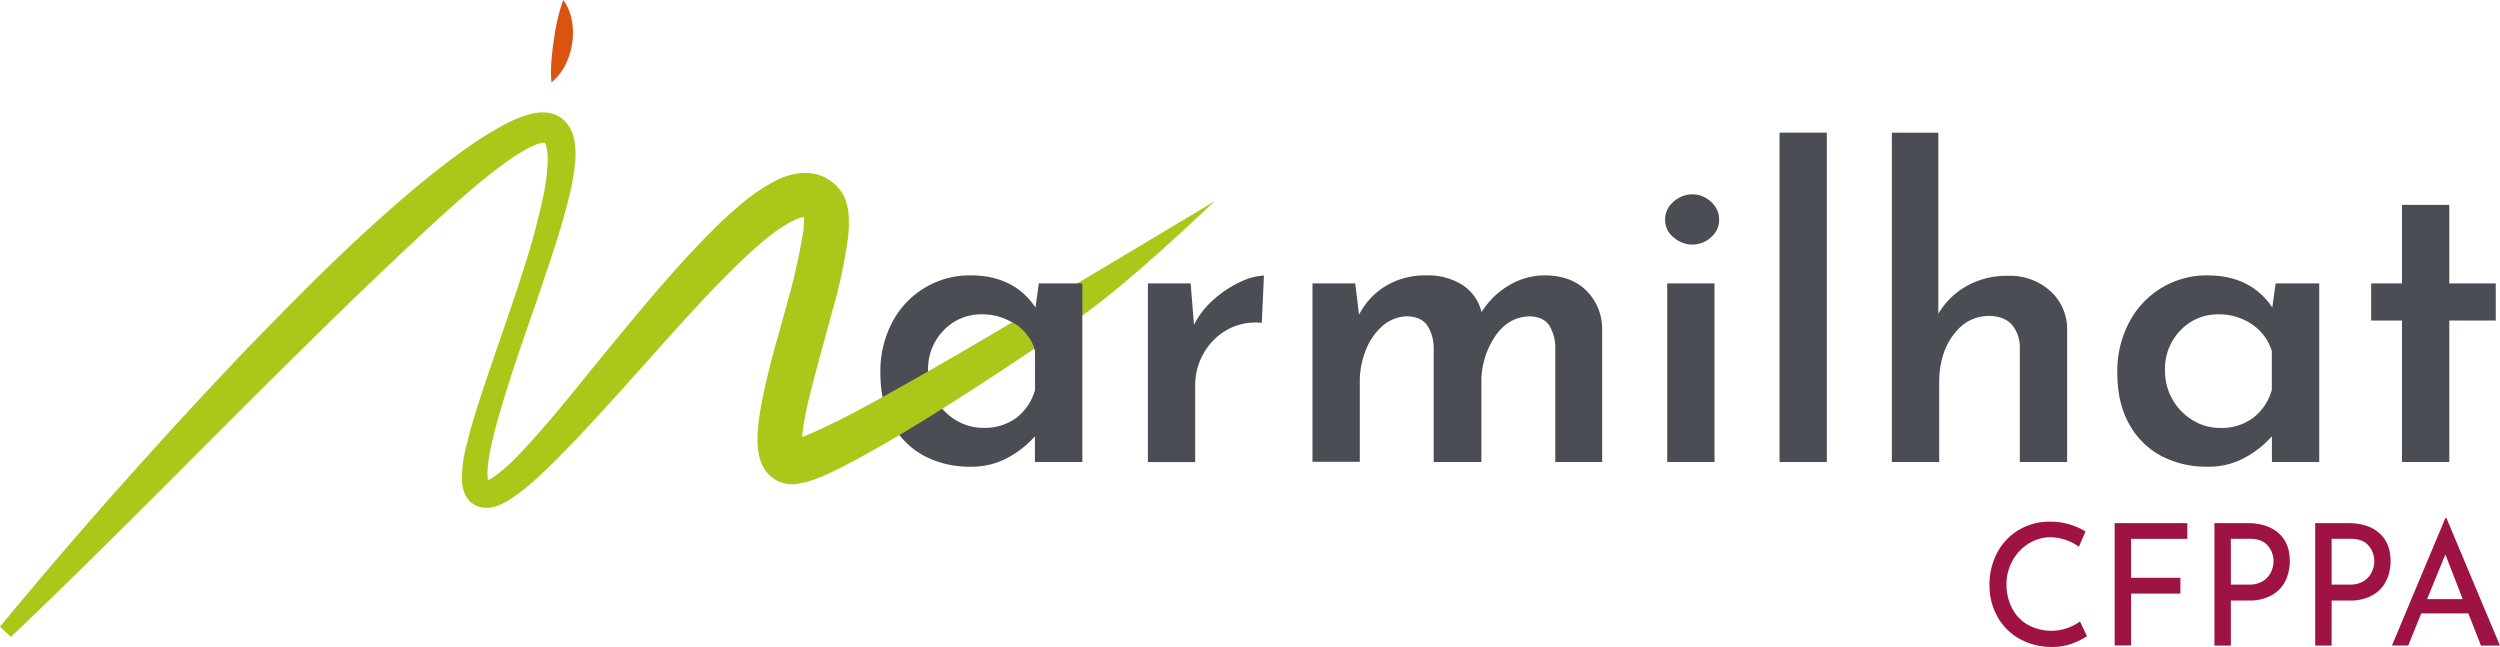 <?xml version="1.0" encoding="UTF-8"?>
<svg xmlns="http://www.w3.org/2000/svg" viewBox="0 0 818.89 211.9">
  <defs>
    <style>.cls-1{fill:#9e1344;}.cls-2{fill:#aac819;}.cls-3{fill:#4b4d54;}.cls-4{fill:#da5410;}</style>
  </defs>
  <title>Fichier 2</title>
  <g id="Calque_2" data-name="Calque 2">
    <g id="Calque_1-2" data-name="Calque 1">
      <path class="cls-1" d="M678.72,210.82a18.58,18.58,0,0,1-6.47,1.08,21.22,21.22,0,0,1-10.84-2.71,18.83,18.83,0,0,1-7.22-7.33,20.79,20.79,0,0,1-2.52-10.15A22.18,22.18,0,0,1,654.22,181a18.92,18.92,0,0,1,7.08-7.44,19.63,19.63,0,0,1,10.23-2.69,21.91,21.91,0,0,1,6.33.89,22.2,22.2,0,0,1,5.27,2.33l-2.17,5a16.46,16.46,0,0,0-9.26-3.11,13.36,13.36,0,0,0-7.19,2.06,15.09,15.09,0,0,0-5.27,5.57,15.63,15.63,0,0,0-2,7.74,16.76,16.76,0,0,0,1.81,7.83,13.19,13.19,0,0,0,5.16,5.46,16,16,0,0,0,17.11-1.08l2.28,4.83A24.24,24.24,0,0,1,678.72,210.82Z"></path>
      <path class="cls-1" d="M716.47,171.35v5.16H698.05v12.76H714.2v5.16H698.05v17h-5.38V171.35Z"></path>
      <path class="cls-1" d="M746.35,174.62q3.69,3.27,3.69,9.16a15,15,0,0,1-1.36,6.32,10.87,10.87,0,0,1-4.39,4.77,14.48,14.48,0,0,1-7.62,1.83h-5.94v14.76h-5.38V171.35h10.76Q742.65,171.35,746.35,174.62Zm-5,15.65a7,7,0,0,0,2.58-3,8.35,8.35,0,0,0,.78-3.41,7.76,7.76,0,0,0-1.89-5.14q-1.87-2.24-5.88-2.24h-6.21v15h5.94A8.21,8.21,0,0,0,741.35,190.27Z"></path>
      <path class="cls-1" d="M779.36,174.62q3.69,3.27,3.69,9.16a14.83,14.83,0,0,1-1.36,6.32,10.91,10.91,0,0,1-4.38,4.77,14.54,14.54,0,0,1-7.63,1.83h-5.94v14.76h-5.38V171.35h10.76Q775.68,171.35,779.36,174.62Zm-5,15.65a7.14,7.14,0,0,0,2.58-3,8.49,8.49,0,0,0,.77-3.41,7.8,7.8,0,0,0-1.88-5.14q-1.89-2.24-5.89-2.24h-6.21v15h5.94A8.27,8.27,0,0,0,774.37,190.27Z"></path>
      <path class="cls-1" d="M808.51,200.92H793.09l-4.27,10.54h-5.33L801,169.68h.34l17.53,41.78h-6.21Zm-1.83-4.66L801,181.61,795,196.26Z"></path>
      <path class="cls-2" d="M397.91,65.89,352.15,93.26l1,1.75v4.3c-.38.27-.79.57-1.16.82l2.32,3.35c15.52-10.73,42.73-36.83,43-37.06Z"></path>
      <path class="cls-3" d="M354.53,92.83v58.51H339V142.9a32,32,0,0,1-8.57,6.85,24.73,24.73,0,0,1-12.59,3.12,31.69,31.69,0,0,1-15.08-3.53,25.73,25.73,0,0,1-10.51-10.45q-3.87-6.91-3.87-16.73a34.15,34.15,0,0,1,4-16.81A28.55,28.55,0,0,1,317.87,90.2q14.25,0,21.3,10.52l1.11-7.89Zm-21.65,44.06a17.34,17.34,0,0,0,6.15-9.2V115a16.14,16.14,0,0,0-6.43-8.71,18.8,18.8,0,0,0-11-3.32,16.82,16.82,0,0,0-12.45,5.19A18,18,0,0,0,304,121.33a18.83,18.83,0,0,0,9.13,16.32,17.14,17.14,0,0,0,9,2.49A17.4,17.4,0,0,0,332.88,136.89Z"></path>
      <path class="cls-3" d="M397.68,98a35.49,35.49,0,0,1,8.79-5.74,19.29,19.29,0,0,1,7.54-2l-.7,15.49A19.12,19.12,0,0,0,402,108a20.09,20.09,0,0,0-7.74,7.75,20.87,20.87,0,0,0-2.77,10.44v25.17H376V92.83h14l1.1,13.56A27.41,27.41,0,0,1,397.68,98Z"></path>
      <path class="cls-3" d="M519.48,95.05a17.71,17.71,0,0,1,5.32,12.72v43.57H509.45V113.72a14.12,14.12,0,0,0-2.07-7.26c-1.21-1.71-3.19-2.65-5.95-2.84q-7.2,0-11.62,6.43a26.55,26.55,0,0,0-4.57,15v26.28H469.61V113.72a13.7,13.7,0,0,0-2.14-7.19q-1.87-2.62-6.16-2.91a12.49,12.49,0,0,0-8.3,3,20,20,0,0,0-5.6,8,27.42,27.42,0,0,0-2,10.37v26.28h-15.5V92.83h14l1.25,10.24a23.71,23.71,0,0,1,9-9.55,25.27,25.27,0,0,1,13-3.32A21.26,21.26,0,0,1,479,93.31a14.67,14.67,0,0,1,6.29,8.93,26.29,26.29,0,0,1,9.13-8.86,22.85,22.85,0,0,1,11.48-3.18Q514.43,90.2,519.48,95.05Z"></path>
      <path class="cls-3" d="M548.18,66.07a9.17,9.17,0,0,1,6.23-2.42,8.76,8.76,0,0,1,6,2.42,7.6,7.6,0,0,1,2.7,5.88,7.38,7.38,0,0,1-2.7,5.8,8.92,8.92,0,0,1-6,2.36,9.36,9.36,0,0,1-6.23-2.36,7.29,7.29,0,0,1-2.76-5.8A7.5,7.5,0,0,1,548.18,66.07ZM561.6,92.83v58.51H546.11V92.83Z"></path>
      <path class="cls-3" d="M598.39,43.45V151.34H582.9V43.45Z"></path>
      <path class="cls-3" d="M671.5,95.25a16.71,16.71,0,0,1,5.6,12.66v43.43H661.6v-37.9a11.25,11.25,0,0,0-2.69-7.19q-2.43-2.62-7.26-2.77-7.2,0-11.83,6.23t-4.63,15.63v26h-15.5V43.45h15.22v59.34a24.77,24.77,0,0,1,9.2-9.06,27,27,0,0,1,13.76-3.39A19.67,19.67,0,0,1,671.5,95.25Z"></path>
      <path class="cls-3" d="M759.68,92.83v58.51h-15.5V142.9a32.12,32.12,0,0,1-8.57,6.85A24.73,24.73,0,0,1,723,152.87a31.66,31.66,0,0,1-15.08-3.53,25.73,25.73,0,0,1-10.51-10.45q-3.87-6.91-3.87-16.73a34.15,34.15,0,0,1,4-16.81A28.55,28.55,0,0,1,723,90.2q14.25,0,21.3,10.52l1.11-7.89ZM738,136.89a17.34,17.34,0,0,0,6.15-9.2V115a16.14,16.14,0,0,0-6.43-8.71,18.81,18.81,0,0,0-11-3.32,16.85,16.85,0,0,0-12.45,5.19,18,18,0,0,0-5.11,13.21,18.83,18.83,0,0,0,9.13,16.32,17.14,17.14,0,0,0,9,2.49A17.42,17.42,0,0,0,738,136.89Z"></path>
      <path class="cls-3" d="M802.28,67.1V92.83H817.5V105H802.28v46.34H786.79V105h-10.1V92.83h10.1V67.1Z"></path>
      <path class="cls-2" d="M331.52,105.58c-5.44,3.23-10.08,6-15.55,9.16-6.82,4-13.86,8-20.92,12-6.22,3.51-13.58,7.6-21,11.31-4.29,2.11-7.51,3.59-10.39,4.75l-.86.31c0-.09,0-.18,0-.27a51.3,51.3,0,0,1,.69-5.23c.7-3.94,1.68-7.9,2.55-11.26,1.4-5.44,2.9-10.92,4.42-16.44l2.33-8.59a166.56,166.56,0,0,0,4.92-23A41.87,41.87,0,0,0,278,71a20.16,20.16,0,0,0-.78-4.71c-.15-.44-.31-.89-.53-1.44s-.47-1-.82-1.6a13,13,0,0,0-1.16-1.58l-.81-.86a10.82,10.82,0,0,0-1.91-1.6l-.8-.54a13.3,13.3,0,0,0-2.61-1.23,14.67,14.67,0,0,0-5.79-.77,22.38,22.38,0,0,0-8.46,2.39,60,60,0,0,0-11.44,7.69c-2.89,2.39-5.78,5-9.4,8.6C222,86.86,212,98.84,201,112.18c-2.85,3.44-5.67,6.92-8.48,10.39-7.21,8.88-14.65,18.07-22.51,26.31a59.19,59.19,0,0,1-8.39,7.42,10.16,10.16,0,0,1-1.8,1c0-.15-.05-.32-.07-.51-.3-3.21.4-7.09,1.14-10.75.88-4.05,2-8.08,3-11.47,3-10.31,6.61-20.7,10.07-30.74,1.75-5,3.49-10.11,5.18-15.18,2.77-8.27,5.21-15.76,7.11-23.54a74.34,74.34,0,0,0,2.2-12.73,24.21,24.21,0,0,0-.57-7.45,11.42,11.42,0,0,0-2.12-4.4,9.52,9.52,0,0,0-2.3-2.15c-.41-.25-.83-.48-1.39-.76a10.32,10.32,0,0,0-1.11-.37l-.34-.1a12.4,12.4,0,0,0-4.86-.18,13.65,13.65,0,0,0-2,.39c-.66.15-1.27.34-1.87.54a45,45,0,0,0-6.32,2.72,110.5,110.5,0,0,0-10.93,6.65c-6,4.14-12.25,8.94-19.64,15.12C123.64,72,111.91,82.86,99.11,95.7Q90.5,104.33,82,113.07c-5.61,5.85-11.15,11.76-16.69,17.69C41.84,156.13,20.86,180,1.22,203.81L0,205.28l3.56,3.32L5,207.28c20.38-19.42,40.58-39.65,60.11-59.22,25.34-25.37,51.53-51.61,78.21-76.15,5.32-4.83,11.54-10.41,18-15.45a98.19,98.19,0,0,1,9.37-6.61,34.36,34.36,0,0,1,4.66-2.38,8.29,8.29,0,0,1,3.06-.76,2.82,2.82,0,0,1,.43.9,14.78,14.78,0,0,1,.56,4.51,64.21,64.21,0,0,1-1.26,11.23,231.56,231.56,0,0,1-6.05,23c-2.65,8.45-5.59,17-8.44,25.25-2.33,6.77-4.75,13.77-7,20.74-1.11,3.5-2.39,7.66-3.44,11.91l-.21.87a43.74,43.74,0,0,0-1.69,12.3,11.7,11.7,0,0,0,1,4.43,6.29,6.29,0,0,0,.79,1.37,5.93,5.93,0,0,0,1.25,1.36,7.25,7.25,0,0,0,3.34,1.61,10.28,10.28,0,0,0,5.4-.57,22.79,22.79,0,0,0,3.47-1.71,68.42,68.42,0,0,0,10.23-8.12c6-5.59,11.61-11.51,17.26-17.59,5.45-5.88,10.85-11.92,16.07-17.76l4.57-5.11c9.12-10.18,18.56-20.72,28.39-30.13,3.33-3.14,6.08-5.55,8.65-7.58A45.64,45.64,0,0,1,260.41,72a10.21,10.21,0,0,1,2.84-.9l.09,0c0,.19,0,.41,0,.66a27.34,27.34,0,0,1-.33,4.73A206.24,206.24,0,0,1,258,98.69l-.12.47c-.68,2.51-1.38,5-2.09,7.55-1.45,5.2-3,10.58-4.28,16-.92,3.84-1.86,8-2.58,12.44a67.66,67.66,0,0,0-.76,6.79,35.67,35.67,0,0,0,0,3.87,19,19,0,0,0,.84,4.76,13,13,0,0,0,1.43,3.1,12.83,12.83,0,0,0,1.29,1.66l.3.3a10.11,10.11,0,0,0,1.61,1.29,10.35,10.35,0,0,0,4.5,1.62,12.12,12.12,0,0,0,2.66,0l3.54-.7c.53-.14,1-.29,1.48-.45l.83-.31c.8-.3,1.61-.6,2.4-.92,4-1.66,7.61-3.59,11.14-5.46l.34-.18c15.2-8.26,29.59-17.46,41.88-25.43,5.61-3.65,10.86-7.13,16.41-10.86a13.21,13.21,0,0,0-2.55-4.63A14.23,14.23,0,0,0,331.52,105.58Z"></path>
      <path class="cls-4" d="M180.64,27a39.91,39.91,0,0,1,0-7.16c.17-2.24.42-4.39.74-6.53S182,9,182.53,6.85a44,44,0,0,1,2-6.85,16.35,16.35,0,0,1,2.82,6.91,22.58,22.58,0,0,1,.07,7.29,23.5,23.5,0,0,1-2.19,6.94A17.18,17.18,0,0,1,180.64,27Z"></path>
    </g>
  </g>
</svg>
